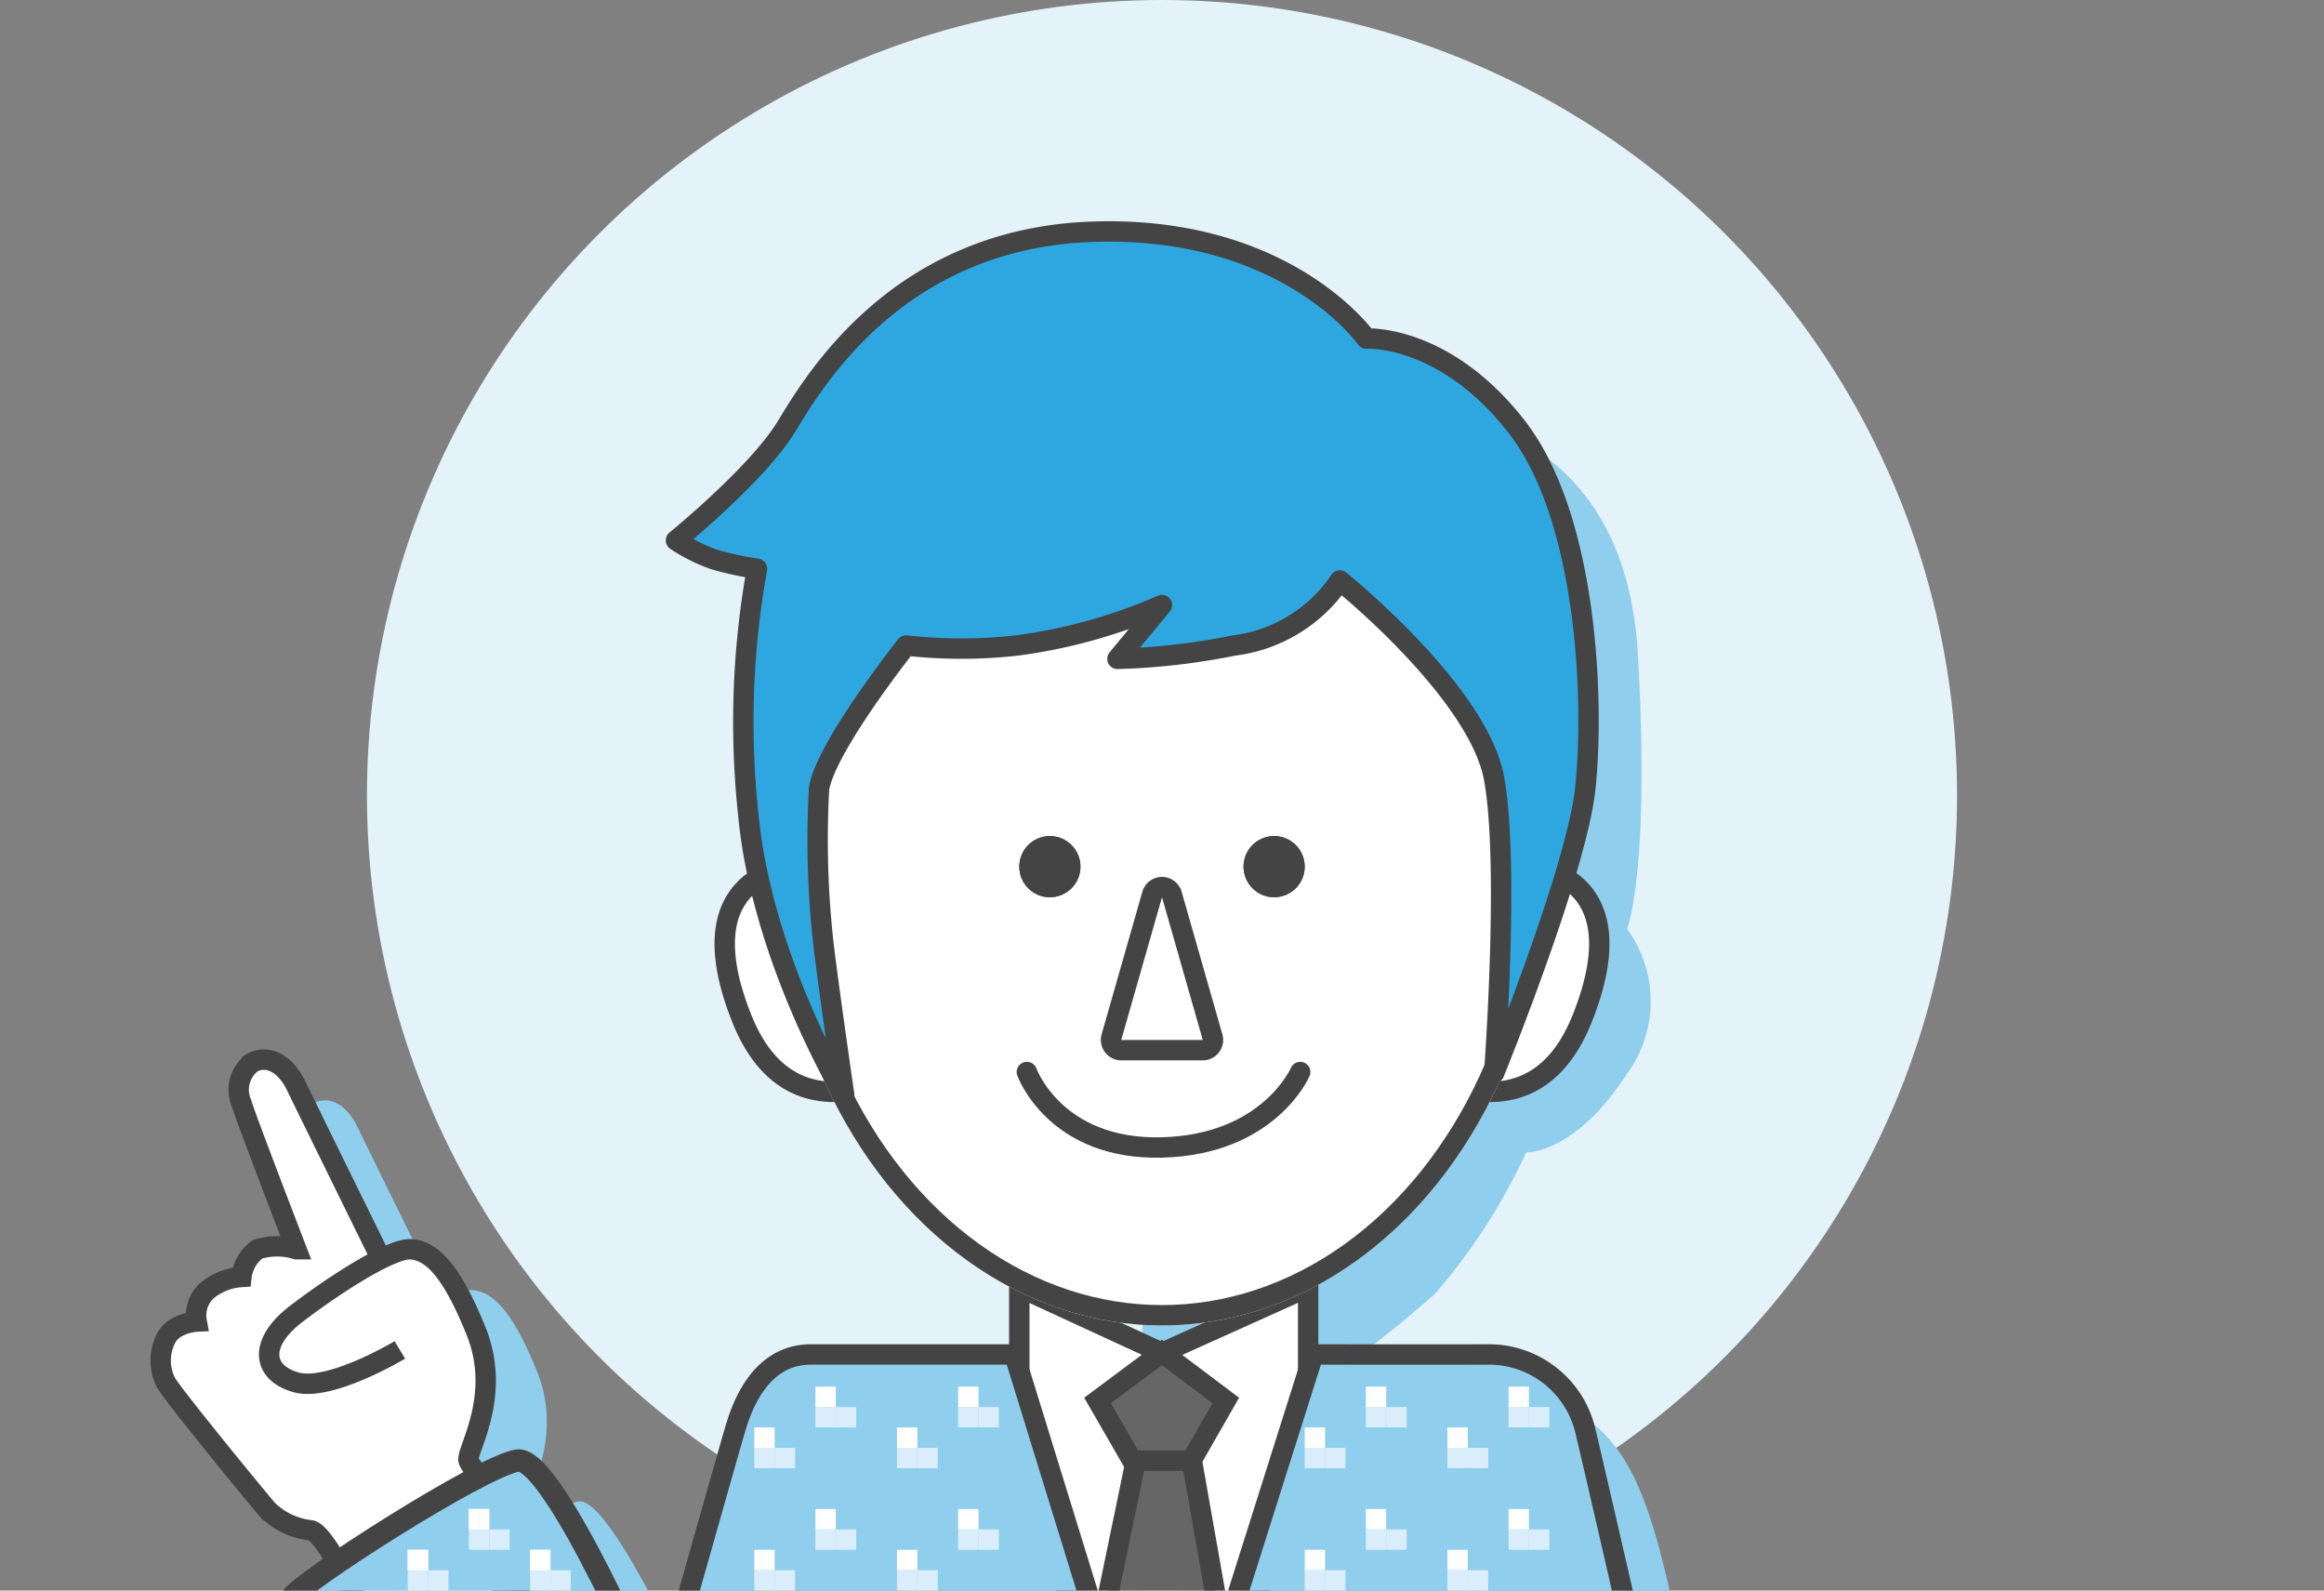 <svg xmlns="http://www.w3.org/2000/svg" xmlns:xlink="http://www.w3.org/1999/xlink" width="114" height="78" viewBox="0 0 114 78">
  <rect x="0" y="0" width="114" height="78" fill="#808080" stroke="none"/>
  <defs>
    <clipPath id="clip-path">
      <rect id="長方形_3894" data-name="長方形 3894" width="114" height="72" transform="translate(131 111)"/>
    </clipPath>
    <clipPath id="clip-path-2">
      <rect width="12" height="12" fill="none"/>
    </clipPath>
  </defs>
  <g id="グループ_3102" data-name="グループ 3102" transform="translate(-131 -116)">
    <circle id="楕円形_1336" data-name="楕円形 1336" cx="39" cy="39" r="39" transform="translate(149 116)" fill="#e4f2f9"/>
    <g id="マスクグループ_3" data-name="マスクグループ 3" transform="translate(0 11)" clip-path="url(#clip-path)">
      <g id="グループ_3055" data-name="グループ 3055" transform="translate(1 -5)">
        <path id="パス_1633" data-name="パス 1633" d="M-11573.322-9566.3s-3.545-7.2-4.142-8.437-1.516-1.523-2.177-1.141a1.652,1.652,0,0,0-.52,1.958c.205.72,2.7,7.182,2.7,7.182a3.218,3.218,0,0,0-1.9,0,1.95,1.95,0,0,0-.795,1.36,2.972,2.972,0,0,0-1.729.7,1.657,1.657,0,0,0-.465,1.488s-1.136.057-1.513.837a2.386,2.386,0,0,0,0,2.146c.3.576,4.652,5.872,5,6.265a3.62,3.62,0,0,0,2.11.99c.915.1,3.875,6.671,3.875,6.671l8.358-5.246s-4.448-4.31-4.5-4.879,1.639-3.169.374-6.313-2.254-3.951-3.2-4.017-3.719,1.713-5.616,3.163-1.66,2.91,0,3.366,5.077-1.594,5.077-1.594" transform="translate(11725 9740)" fill="#90ceed"/>
        <path id="パス_1634" data-name="パス 1634" d="M-11559.742-9544.711s-5.093-11.964-6.886-11.662-10.633,5.968-11.077,6.742,3.221,4.92,3.221,4.92Z" transform="translate(11725 9740)" fill="#90ceed"/>
        <g id="グループ_3049" data-name="グループ 3049" transform="translate(-15 -2)">
          <g id="長方形_3895" data-name="長方形 3895" transform="translate(171 188)" fill="#90ceed" stroke="#2ea7e0" stroke-width="1">
            <rect width="1" height="1" stroke="none"/>
            <rect x="0.5" y="0.5" fill="none"/>
          </g>
          <g id="長方形_3896" data-name="長方形 3896" transform="translate(174 190)" fill="#90ceed" stroke="#2ea7e0" stroke-width="1">
            <rect width="1" height="1" stroke="none"/>
            <rect x="0.5" y="0.5" fill="none"/>
          </g>
          <g id="長方形_3897" data-name="長方形 3897" transform="translate(168 190)" fill="#90ceed" stroke="#2ea7e0" stroke-width="1">
            <rect width="1" height="1" stroke="none"/>
            <rect x="0.5" y="0.5" fill="none"/>
          </g>
        </g>
        <g id="グループ_3050" data-name="グループ 3050" transform="translate(-14 -1)">
          <g id="長方形_3895-2" data-name="長方形 3895" transform="translate(171 188)" fill="#90ceed" stroke="#2ea7e0" stroke-width="1">
            <rect width="1" height="1" stroke="none"/>
            <rect x="0.5" y="0.5" fill="none"/>
          </g>
          <g id="長方形_3898" data-name="長方形 3898" transform="translate(170 188)" fill="#90ceed" stroke="#2ea7e0" stroke-width="1">
            <rect width="1" height="1" stroke="none"/>
            <rect x="0.5" y="0.5" fill="none"/>
          </g>
          <g id="長方形_3896-2" data-name="長方形 3896" transform="translate(174 190)" fill="#90ceed" stroke="#2ea7e0" stroke-width="1">
            <rect width="1" height="1" stroke="none"/>
            <rect x="0.5" y="0.5" fill="none"/>
          </g>
          <g id="長方形_3899" data-name="長方形 3899" transform="translate(173 190)" fill="#90ceed" stroke="#2ea7e0" stroke-width="1">
            <rect width="1" height="1" stroke="none"/>
            <rect x="0.5" y="0.5" fill="none"/>
          </g>
          <g id="長方形_3897-2" data-name="長方形 3897" transform="translate(168 190)" fill="#90ceed" stroke="#2ea7e0" stroke-width="1">
            <rect width="1" height="1" stroke="none"/>
            <rect x="0.5" y="0.5" fill="none"/>
          </g>
          <g id="長方形_3900" data-name="長方形 3900" transform="translate(167 190)" fill="#90ceed" stroke="#2ea7e0" stroke-width="1">
            <rect width="1" height="1" stroke="none"/>
            <rect x="0.5" y="0.5" fill="none"/>
          </g>
        </g>
      </g>
      <g id="グループ_3048" data-name="グループ 3048" transform="translate(-2 -7)">
        <path id="パス_1633-2" data-name="パス 1633" d="M-11573.322-9566.3s-3.545-7.2-4.142-8.437-1.516-1.523-2.177-1.141a1.652,1.652,0,0,0-.52,1.958c.205.72,2.7,7.182,2.7,7.182a3.218,3.218,0,0,0-1.9,0,1.95,1.95,0,0,0-.795,1.36,2.972,2.972,0,0,0-1.729.7,1.657,1.657,0,0,0-.465,1.488s-1.136.057-1.513.837a2.386,2.386,0,0,0,0,2.146c.3.576,4.652,5.872,5,6.265a3.62,3.62,0,0,0,2.11.99c.915.1,3.875,6.671,3.875,6.671l8.358-5.246s-4.448-4.31-4.5-4.879,1.639-3.169.374-6.313-2.254-3.951-3.2-4.017-3.719,1.713-5.616,3.163-1.66,2.91,0,3.366,5.077-1.594,5.077-1.594" transform="translate(11725 9740)" fill="#fff" stroke="#444" stroke-width="1"/>
        <path id="パス_1634-2" data-name="パス 1634" d="M-11559.742-9544.711s-5.093-11.964-6.886-11.662-10.633,5.968-11.077,6.742,3.221,4.92,3.221,4.92Z" transform="translate(11725 9740)" fill="#90ceed" stroke="#444" stroke-width="1.1"/>
        <g id="グループ_3049-2" data-name="グループ 3049" transform="translate(-15 -2)">
          <g id="長方形_3895-3" data-name="長方形 3895" transform="translate(171 188)" fill="#fff" stroke="#2ea7e0" stroke-width="1">
            <rect width="1" height="1" stroke="none"/>
            <rect x="0.5" y="0.5" fill="none"/>
          </g>
          <g id="長方形_3896-3" data-name="長方形 3896" transform="translate(174 190)" fill="#fff" stroke="#2ea7e0" stroke-width="1">
            <rect width="1" height="1" stroke="none"/>
            <rect x="0.5" y="0.5" fill="none"/>
          </g>
          <g id="長方形_3897-3" data-name="長方形 3897" transform="translate(168 190)" fill="#fff" stroke="#2ea7e0" stroke-width="1">
            <rect width="1" height="1" stroke="none"/>
            <rect x="0.5" y="0.5" fill="none"/>
          </g>
        </g>
      </g>
      <g id="グループ_3059" data-name="グループ 3059">
        <g id="グループ_3050-2" data-name="グループ 3050" transform="translate(-16 -8)">
          <rect id="長方形_3895-4" data-name="長方形 3895" width="1" height="1" transform="translate(171 188)" fill="#d9eefa"/>
          <rect id="長方形_3898-2" data-name="長方形 3898" width="1" height="1" transform="translate(170 188)" fill="#d9eefa"/>
          <rect id="長方形_3896-4" data-name="長方形 3896" width="1" height="1" transform="translate(174 190)" fill="#d9eefa"/>
          <rect id="長方形_3899-2" data-name="長方形 3899" width="1" height="1" transform="translate(173 190)" fill="#d9eefa"/>
          <rect id="長方形_3897-4" data-name="長方形 3897" width="1" height="1" transform="translate(168 190)" fill="#d9eefa"/>
          <rect id="長方形_3900-2" data-name="長方形 3900" width="1" height="1" transform="translate(167 190)" fill="#d9eefa"/>
        </g>
        <g id="グループ_3058" data-name="グループ 3058" transform="translate(-17 -9)">
          <g id="長方形_3895-5" data-name="長方形 3895" transform="translate(171 188)" fill="#fff" stroke="#2ea7e0" stroke-width="1">
            <rect width="1" height="1" stroke="none"/>
            <rect x="0.5" y="0.5" fill="none"/>
          </g>
          <g id="長方形_3896-5" data-name="長方形 3896" transform="translate(174 190)" fill="#fff" stroke="#2ea7e0" stroke-width="1">
            <rect width="1" height="1" stroke="none"/>
            <rect x="0.5" y="0.5" fill="none"/>
          </g>
          <g id="長方形_3897-5" data-name="長方形 3897" transform="translate(168 190)" fill="#fff" stroke="#2ea7e0" stroke-width="1">
            <rect width="1" height="1" stroke="none"/>
            <rect x="0.5" y="0.5" fill="none"/>
          </g>
        </g>
      </g>
      <path id="パス_1635" data-name="パス 1635" d="M-11997.946-9603.613c.572.231,8.667,1,9.286,11.667s-.527,13.5-.527,13.5a6.017,6.017,0,0,1,0,7.1c-2.59,3.982-4.95,3.855-4.95,3.855a29.161,29.161,0,0,1-4.463,6.926,55.049,55.049,0,0,1-7.886,5.846s9.354-2.591,12.9-1.043,4.91,3.148,6.309,9.01,1.855,8.3,1.855,8.3h-27.961l1.385-66.68Z" transform="translate(12200 9729)" fill="#90ceed"/>
      <path id="パス_1636" data-name="パス 1636" d="M-12019-9560.883l7,3.227,7.169-3.227v7.346l-7.169,22.507-7-22.507Z" transform="translate(12200 9729)" fill="#fff" stroke="#444" stroke-width="1"/>
      <g id="グループ_3060" data-name="グループ 3060" transform="translate(0 -11)">
        <path id="パス_1639" data-name="パス 1639" d="M-12016-9539.239l2.85-13.78h2.5l2.429,13.78-3.775,9.316Z" transform="translate(12200 9740)" fill="#666" stroke="#444" stroke-width="1"/>
        <path id="パス_1638" data-name="パス 1638" d="M-12015.162-9555.322l3.162-2.355,3.129,2.355-1.693,2.953h-2.895Z" transform="translate(12200 9740)" fill="#666" stroke="#444" stroke-width="1"/>
      </g>
      <path id="パス_1637" data-name="パス 1637" d="M-12035.8-9543.838s2.587-9.148,2.826-9.946,1.052-3.795,3.759-3.795h9.968l7.249,23.485,7.426-23.485s5.975.014,8.662,0a4.865,4.865,0,0,1,4.689,3.795c.412,1.717,2.3,9.946,2.3,9.946Z" transform="translate(12200 9729)" fill="#90ceed" stroke="#444" stroke-width="1"/>
      <path id="パス_1638-2" data-name="パス 1638" d="M-12030.037-9581.5s-5.463.252-2.566,7.472,10.194,1.271,10.194,1.271Z" transform="translate(12200 9729)" fill="#fff" stroke="#444" stroke-width="1"/>
      <path id="パス_1639-2" data-name="パス 1639" d="M-12025.822-9581.5s5.463.252,2.566,7.472-10.194,1.271-10.194,1.271Z" transform="translate(12231.859 9729)" fill="#fff" stroke="#444" stroke-width="1"/>
      <g id="楕円形_1342" data-name="楕円形 1342" transform="translate(169 123)" fill="#fff" stroke="#444" stroke-width="1">
        <ellipse cx="19" cy="23.5" rx="19" ry="23.5" stroke="none"/>
        <ellipse cx="19" cy="23.5" rx="18.5" ry="23" fill="none"/>
      </g>
      <path id="パス_1640" data-name="パス 1640" d="M-12018.629-9571.429s1.375,3.837,6.629,3.7,6.78-3.7,6.78-3.7" transform="translate(12200 9729)" fill="none" stroke="#444" stroke-linecap="round" stroke-linejoin="round" stroke-width="1"/>
      <g id="多角形_3" data-name="多角形 3" transform="translate(186 149)" fill="#fff" stroke-linecap="round" stroke-linejoin="round">
        <path d="M 4.663 7.5 L 4 7.5 L -1.192092895507812e-07 7.5 L -0.663 7.5 L -0.481 6.863 L 1.519 -0.137 L 2 -1.82 L 2.481 -0.137 L 4.481 6.863 L 4.663 7.5 Z" stroke="none"/>
        <path d="M 2 0 L -2.384185791015625e-07 7 L 4 7 L 2 0 M 2 -1 C 2.446 -1 2.839 -0.704 2.962 -0.275 L 4.962 6.725 C 5.048 7.027 4.987 7.352 4.798 7.602 C 4.609 7.853 4.314 8 4 8 L -2.384185791015625e-07 8 C -0.314 8 -0.609 7.853 -0.798 7.602 C -0.987 7.352 -1.048 7.027 -0.962 6.725 L 1.038 -0.275 C 1.161 -0.704 1.554 -1 2 -1 Z" stroke="none" fill="#444"/>
      </g>
      <g id="楕円形_1343" data-name="楕円形 1343" transform="translate(181 146)" fill="#444" stroke="#444" stroke-width="1">
        <circle cx="1.5" cy="1.5" r="1.5" stroke="none"/>
        <circle cx="1.5" cy="1.5" r="1" fill="none"/>
      </g>
      <g id="楕円形_1344" data-name="楕円形 1344" transform="translate(192 146)" fill="#444" stroke="#444" stroke-width="1">
        <circle cx="1.5" cy="1.5" r="1.5" stroke="none"/>
        <circle cx="1.5" cy="1.5" r="1" fill="none"/>
      </g>
      <g id="リピートグリッド_68" data-name="リピートグリッド 68" transform="translate(168 173)" clip-path="url(#clip-path-2)">
        <g id="グループ_3060-2" data-name="グループ 3060" transform="translate(-151 -179)">
          <g id="グループ_3050-3" data-name="グループ 3050" transform="translate(-16 -8)">
            <rect id="長方形_3895-6" data-name="長方形 3895" width="1" height="1" transform="translate(171 188)" fill="#d9eefa"/>
            <rect id="長方形_3898-3" data-name="長方形 3898" width="1" height="1" transform="translate(170 188)" fill="#d9eefa"/>
            <rect id="長方形_3897-6" data-name="長方形 3897" width="1" height="1" transform="translate(168 190)" fill="#d9eefa"/>
            <rect id="長方形_3900-3" data-name="長方形 3900" width="1" height="1" transform="translate(167 190)" fill="#d9eefa"/>
          </g>
          <g id="グループ_3058-2" data-name="グループ 3058" transform="translate(-17 -9)">
            <g id="長方形_3895-7" data-name="長方形 3895" transform="translate(171 188)" fill="#fff" stroke="#2ea7e0" stroke-width="1">
              <rect width="1" height="1" stroke="none"/>
              <rect x="0.5" y="0.5" fill="none"/>
            </g>
            <g id="長方形_3897-7" data-name="長方形 3897" transform="translate(168 190)" fill="#fff" stroke="#2ea7e0" stroke-width="1">
              <rect width="1" height="1" stroke="none"/>
              <rect x="0.5" y="0.5" fill="none"/>
            </g>
          </g>
        </g>
        <g id="グループ_3060-3" data-name="グループ 3060" transform="translate(-144 -179)">
          <g id="グループ_3050-4" data-name="グループ 3050" transform="translate(-16 -8)">
            <rect id="長方形_3895-8" data-name="長方形 3895" width="1" height="1" transform="translate(171 188)" fill="#d9eefa"/>
            <rect id="長方形_3898-4" data-name="長方形 3898" width="1" height="1" transform="translate(170 188)" fill="#d9eefa"/>
            <rect id="長方形_3897-8" data-name="長方形 3897" width="1" height="1" transform="translate(168 190)" fill="#d9eefa"/>
            <rect id="長方形_3900-4" data-name="長方形 3900" width="1" height="1" transform="translate(167 190)" fill="#d9eefa"/>
          </g>
          <g id="グループ_3058-3" data-name="グループ 3058" transform="translate(-17 -9)">
            <g id="長方形_3895-9" data-name="長方形 3895" transform="translate(171 188)" fill="#fff" stroke="#2ea7e0" stroke-width="1">
              <rect width="1" height="1" stroke="none"/>
              <rect x="0.5" y="0.5" fill="none"/>
            </g>
            <g id="長方形_3897-9" data-name="長方形 3897" transform="translate(168 190)" fill="#fff" stroke="#2ea7e0" stroke-width="1">
              <rect width="1" height="1" stroke="none"/>
              <rect x="0.5" y="0.5" fill="none"/>
            </g>
          </g>
        </g>
        <g id="グループ_3060-4" data-name="グループ 3060" transform="translate(-151 -173)">
          <g id="グループ_3050-5" data-name="グループ 3050" transform="translate(-16 -8)">
            <rect id="長方形_3895-10" data-name="長方形 3895" width="1" height="1" transform="translate(171 188)" fill="#d9eefa"/>
            <rect id="長方形_3898-5" data-name="長方形 3898" width="1" height="1" transform="translate(170 188)" fill="#d9eefa"/>
            <rect id="長方形_3897-10" data-name="長方形 3897" width="1" height="1" transform="translate(168 190)" fill="#d9eefa"/>
            <rect id="長方形_3900-5" data-name="長方形 3900" width="1" height="1" transform="translate(167 190)" fill="#d9eefa"/>
          </g>
          <g id="グループ_3058-4" data-name="グループ 3058" transform="translate(-17 -9)">
            <g id="長方形_3895-11" data-name="長方形 3895" transform="translate(171 188)" fill="#fff" stroke="#2ea7e0" stroke-width="1">
              <rect width="1" height="1" stroke="none"/>
              <rect x="0.5" y="0.5" fill="none"/>
            </g>
            <g id="長方形_3897-11" data-name="長方形 3897" transform="translate(168 190)" fill="#fff" stroke="#2ea7e0" stroke-width="1">
              <rect width="1" height="1" stroke="none"/>
              <rect x="0.5" y="0.5" fill="none"/>
            </g>
          </g>
        </g>
        <g id="グループ_3060-5" data-name="グループ 3060" transform="translate(-144 -173)">
          <g id="グループ_3050-6" data-name="グループ 3050" transform="translate(-16 -8)">
            <rect id="長方形_3895-12" data-name="長方形 3895" width="1" height="1" transform="translate(171 188)" fill="#d9eefa"/>
            <rect id="長方形_3898-6" data-name="長方形 3898" width="1" height="1" transform="translate(170 188)" fill="#d9eefa"/>
            <rect id="長方形_3897-12" data-name="長方形 3897" width="1" height="1" transform="translate(168 190)" fill="#d9eefa"/>
            <rect id="長方形_3900-6" data-name="長方形 3900" width="1" height="1" transform="translate(167 190)" fill="#d9eefa"/>
          </g>
          <g id="グループ_3058-5" data-name="グループ 3058" transform="translate(-17 -9)">
            <g id="長方形_3895-13" data-name="長方形 3895" transform="translate(171 188)" fill="#fff" stroke="#2ea7e0" stroke-width="1">
              <rect width="1" height="1" stroke="none"/>
              <rect x="0.5" y="0.5" fill="none"/>
            </g>
            <g id="長方形_3897-13" data-name="長方形 3897" transform="translate(168 190)" fill="#fff" stroke="#2ea7e0" stroke-width="1">
              <rect width="1" height="1" stroke="none"/>
              <rect x="0.5" y="0.5" fill="none"/>
            </g>
          </g>
        </g>
      </g>
      <g id="リピートグリッド_69" data-name="リピートグリッド 69" transform="translate(195 173)" clip-path="url(#clip-path-2)">
        <g id="グループ_3060-6" data-name="グループ 3060" transform="translate(-151 -179)">
          <g id="グループ_3050-7" data-name="グループ 3050" transform="translate(-16 -8)">
            <rect id="長方形_3895-14" data-name="長方形 3895" width="1" height="1" transform="translate(171 188)" fill="#d9eefa"/>
            <rect id="長方形_3898-7" data-name="長方形 3898" width="1" height="1" transform="translate(170 188)" fill="#d9eefa"/>
            <rect id="長方形_3897-14" data-name="長方形 3897" width="1" height="1" transform="translate(168 190)" fill="#d9eefa"/>
            <rect id="長方形_3900-7" data-name="長方形 3900" width="1" height="1" transform="translate(167 190)" fill="#d9eefa"/>
          </g>
          <g id="グループ_3058-6" data-name="グループ 3058" transform="translate(-17 -9)">
            <g id="長方形_3895-15" data-name="長方形 3895" transform="translate(171 188)" fill="#fff" stroke="#2ea7e0" stroke-width="1">
              <rect width="1" height="1" stroke="none"/>
              <rect x="0.5" y="0.5" fill="none"/>
            </g>
            <g id="長方形_3897-15" data-name="長方形 3897" transform="translate(168 190)" fill="#fff" stroke="#2ea7e0" stroke-width="1">
              <rect width="1" height="1" stroke="none"/>
              <rect x="0.5" y="0.5" fill="none"/>
            </g>
          </g>
        </g>
        <g id="グループ_3060-7" data-name="グループ 3060" transform="translate(-144 -179)">
          <g id="グループ_3050-8" data-name="グループ 3050" transform="translate(-16 -8)">
            <rect id="長方形_3895-16" data-name="長方形 3895" width="1" height="1" transform="translate(171 188)" fill="#d9eefa"/>
            <rect id="長方形_3898-8" data-name="長方形 3898" width="1" height="1" transform="translate(170 188)" fill="#d9eefa"/>
            <rect id="長方形_3897-16" data-name="長方形 3897" width="1" height="1" transform="translate(168 190)" fill="#d9eefa"/>
            <rect id="長方形_3900-8" data-name="長方形 3900" width="1" height="1" transform="translate(167 190)" fill="#d9eefa"/>
          </g>
          <g id="グループ_3058-7" data-name="グループ 3058" transform="translate(-17 -9)">
            <g id="長方形_3895-17" data-name="長方形 3895" transform="translate(171 188)" fill="#fff" stroke="#2ea7e0" stroke-width="1">
              <rect width="1" height="1" stroke="none"/>
              <rect x="0.5" y="0.5" fill="none"/>
            </g>
            <g id="長方形_3897-17" data-name="長方形 3897" transform="translate(168 190)" fill="#fff" stroke="#2ea7e0" stroke-width="1">
              <rect width="1" height="1" stroke="none"/>
              <rect x="0.5" y="0.5" fill="none"/>
            </g>
          </g>
        </g>
        <g id="グループ_3060-8" data-name="グループ 3060" transform="translate(-151 -173)">
          <g id="グループ_3050-9" data-name="グループ 3050" transform="translate(-16 -8)">
            <rect id="長方形_3895-18" data-name="長方形 3895" width="1" height="1" transform="translate(171 188)" fill="#d9eefa"/>
            <rect id="長方形_3898-9" data-name="長方形 3898" width="1" height="1" transform="translate(170 188)" fill="#d9eefa"/>
            <rect id="長方形_3897-18" data-name="長方形 3897" width="1" height="1" transform="translate(168 190)" fill="#d9eefa"/>
            <rect id="長方形_3900-9" data-name="長方形 3900" width="1" height="1" transform="translate(167 190)" fill="#d9eefa"/>
          </g>
          <g id="グループ_3058-8" data-name="グループ 3058" transform="translate(-17 -9)">
            <g id="長方形_3895-19" data-name="長方形 3895" transform="translate(171 188)" fill="#fff" stroke="#2ea7e0" stroke-width="1">
              <rect width="1" height="1" stroke="none"/>
              <rect x="0.5" y="0.5" fill="none"/>
            </g>
            <g id="長方形_3897-19" data-name="長方形 3897" transform="translate(168 190)" fill="#fff" stroke="#2ea7e0" stroke-width="1">
              <rect width="1" height="1" stroke="none"/>
              <rect x="0.5" y="0.5" fill="none"/>
            </g>
          </g>
        </g>
        <g id="グループ_3060-9" data-name="グループ 3060" transform="translate(-144 -173)">
          <g id="グループ_3050-10" data-name="グループ 3050" transform="translate(-16 -8)">
            <rect id="長方形_3895-20" data-name="長方形 3895" width="1" height="1" transform="translate(171 188)" fill="#d9eefa"/>
            <rect id="長方形_3898-10" data-name="長方形 3898" width="1" height="1" transform="translate(170 188)" fill="#d9eefa"/>
            <rect id="長方形_3897-20" data-name="長方形 3897" width="1" height="1" transform="translate(168 190)" fill="#d9eefa"/>
            <rect id="長方形_3900-10" data-name="長方形 3900" width="1" height="1" transform="translate(167 190)" fill="#d9eefa"/>
          </g>
          <g id="グループ_3058-9" data-name="グループ 3058" transform="translate(-17 -9)">
            <g id="長方形_3895-21" data-name="長方形 3895" transform="translate(171 188)" fill="#fff" stroke="#2ea7e0" stroke-width="1">
              <rect width="1" height="1" stroke="none"/>
              <rect x="0.5" y="0.5" fill="none"/>
            </g>
            <g id="長方形_3897-21" data-name="長方形 3897" transform="translate(168 190)" fill="#fff" stroke="#2ea7e0" stroke-width="1">
              <rect width="1" height="1" stroke="none"/>
              <rect x="0.5" y="0.5" fill="none"/>
            </g>
          </g>
        </g>
      </g>
      <path id="パス_1641" data-name="パス 1641" d="M-12003.275-9595.532a7.365,7.365,0,0,1-5.2,3.188,33.427,33.427,0,0,1-5.711.654l2.183-2.639a26.28,26.28,0,0,1-7.121,1.984,24.239,24.239,0,0,1-5.426,0s-3.988,5.027-4.274,7.043a45.651,45.651,0,0,0,.349,8.648c.264,2.043.887,6.366.887,6.366s-4.078-6.748-4.718-13.888a42.406,42.406,0,0,1,.44-11.933,15.619,15.619,0,0,1-2.051-.44,8.21,8.21,0,0,1-1.924-.951s3.993-3.241,5.415-5.578,5.54-9.248,15.049-9.559,13.4,5.241,13.4,5.241,3.82-.239,7.369,4.317,3.812,13.73,3.368,17.775-4.466,13.924-4.466,13.924.766-10.146,0-14.42S-12003.275-9595.532-12003.275-9595.532Z" transform="translate(12200 9729)" fill="#2ea7e0" stroke="#444" stroke-linecap="round" stroke-linejoin="round" stroke-width="1"/>
    </g>
  </g>
</svg>
